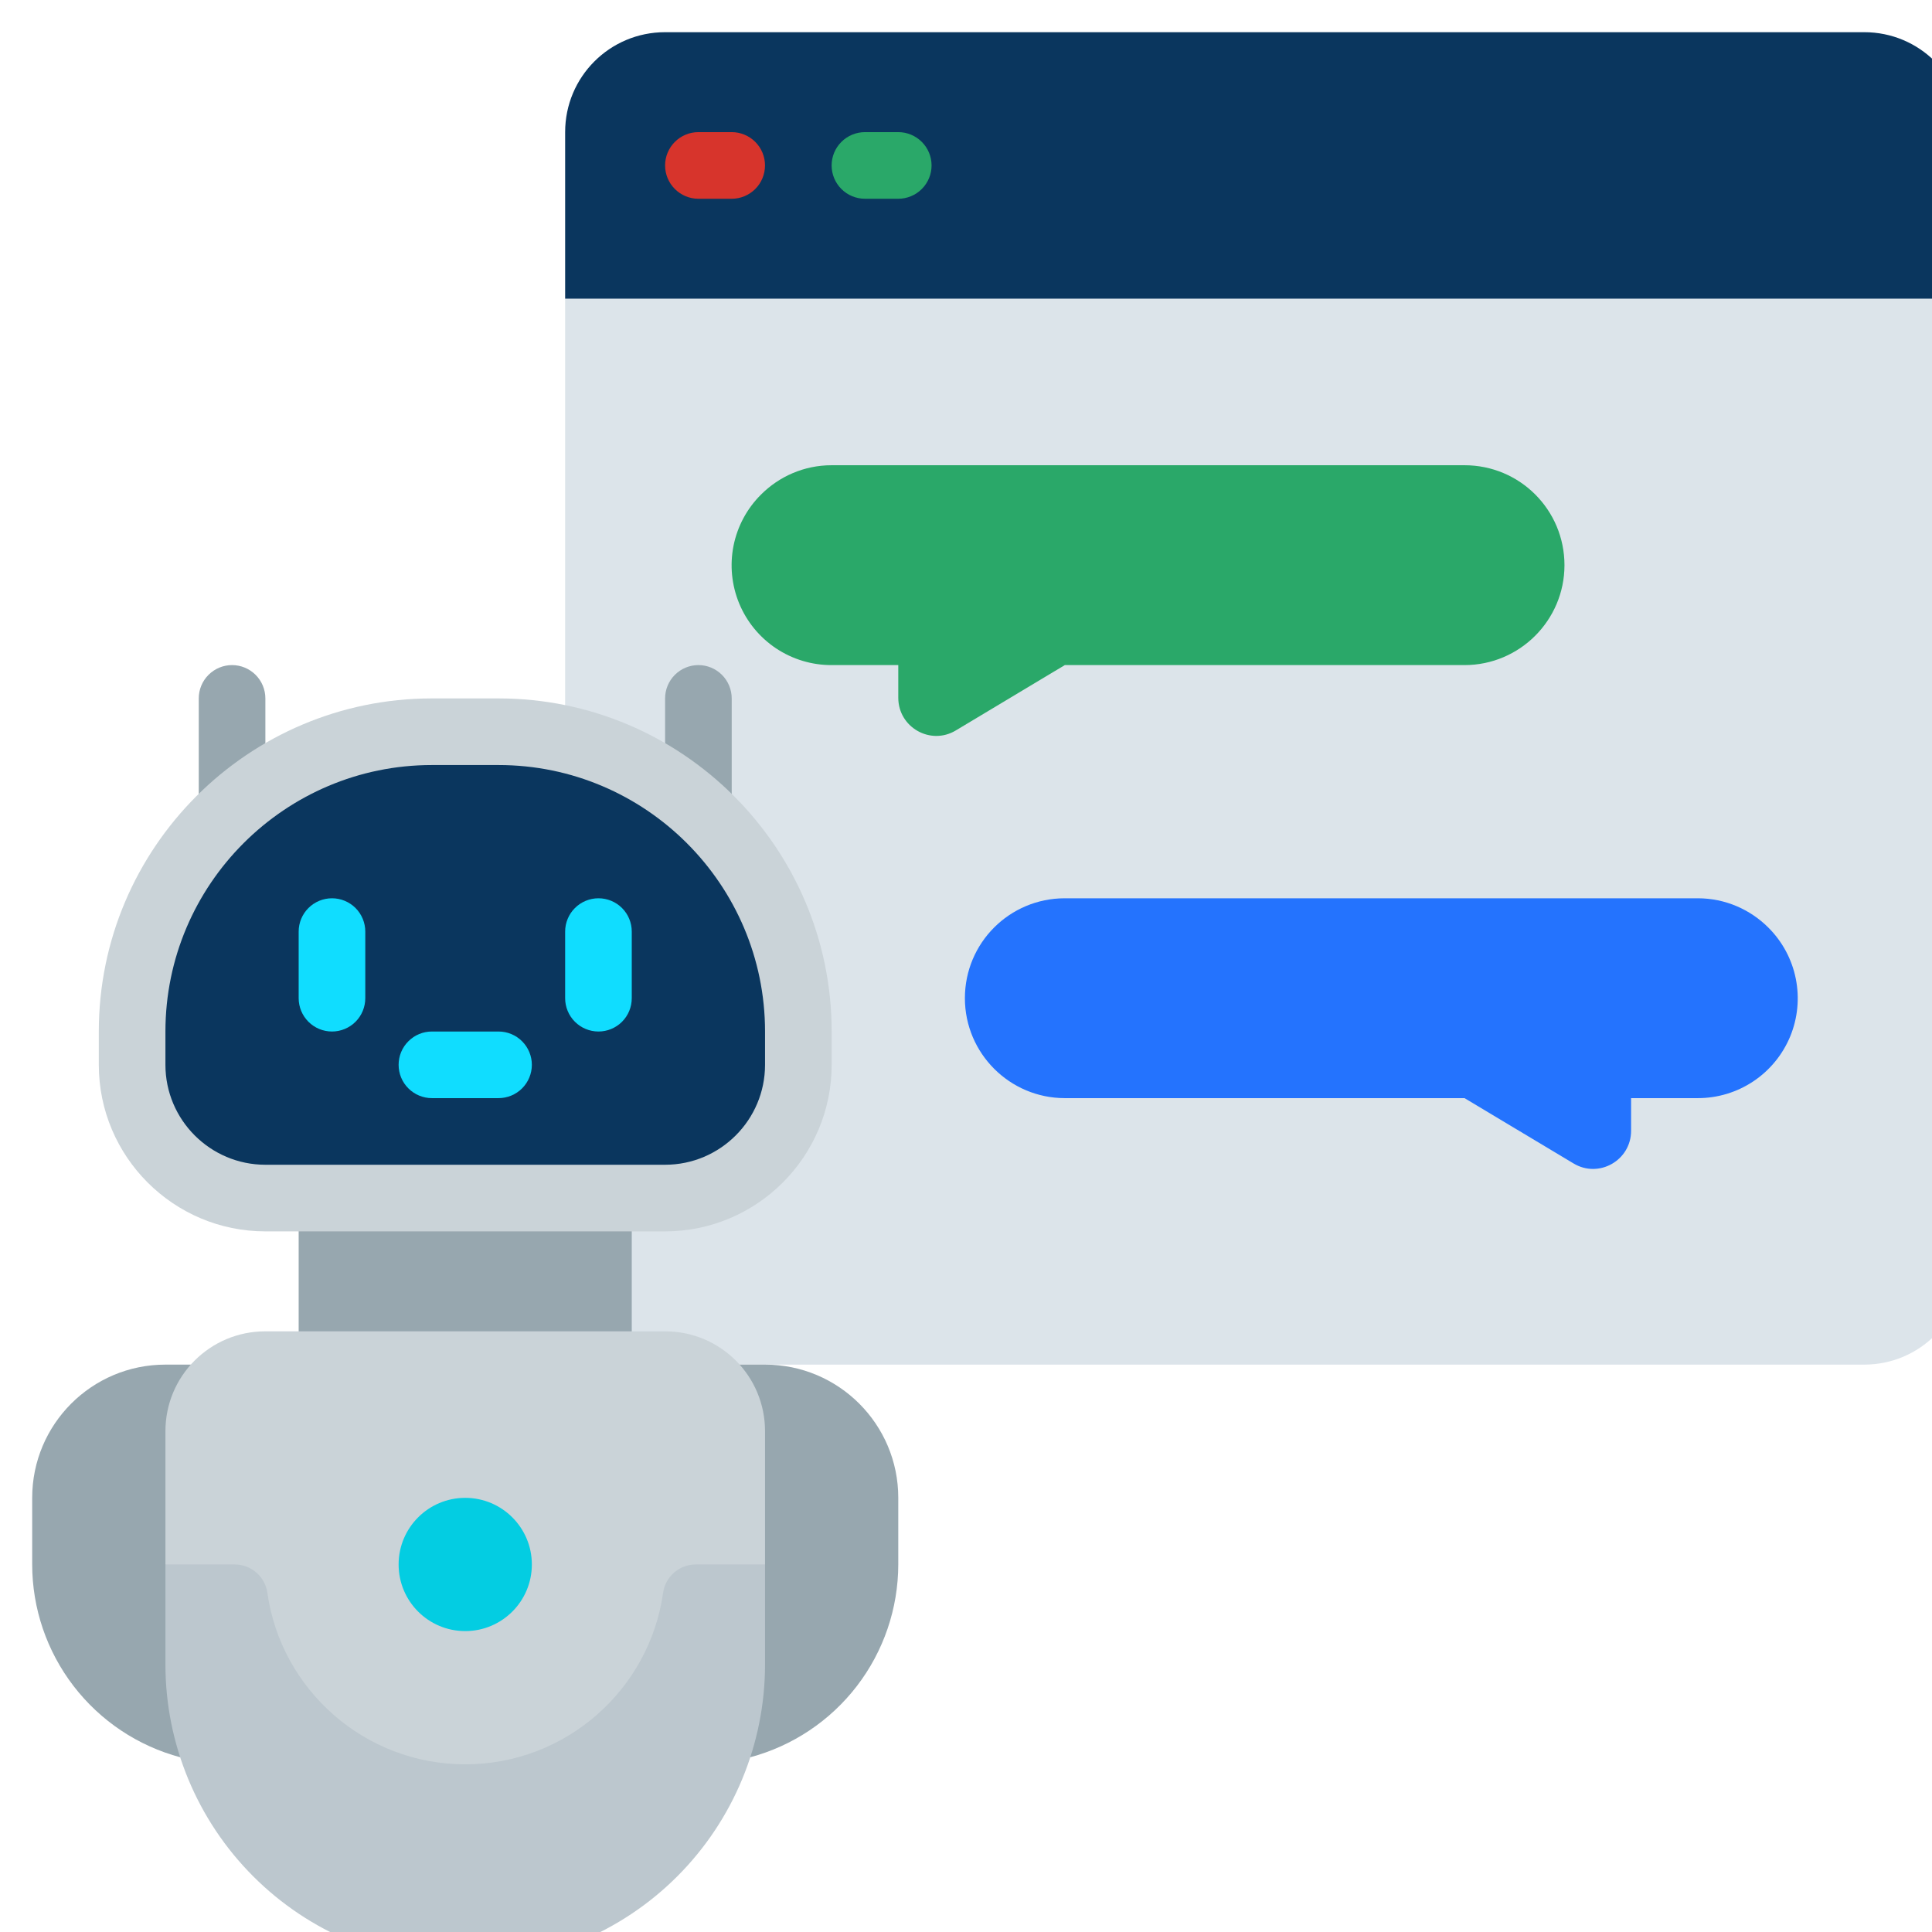 <svg width="56" height="56" viewBox="0 0 56 56" fill="none" xmlns="http://www.w3.org/2000/svg">
<g clip-path="url(#clip0_779_1256)">
<path d="M56.933 8.658V36.657C56.933 38.26 55.639 39.554 54.036 39.554H19.278C17.675 39.554 16.381 38.26 16.381 36.657V8.658L17.347 7.692H55.968L56.933 8.658Z" fill="#DCE4EA"/>
<path d="M56.933 3.83V8.657H16.381V3.83C16.381 2.227 17.675 0.933 19.278 0.933H54.036C55.639 0.933 56.933 2.227 56.933 3.83Z" fill="#0A365E"/>
<path d="M45.347 16.382C45.347 17.183 45.019 17.907 44.497 18.429C43.976 18.95 43.252 19.278 42.45 19.278H30.864L27.707 21.171C26.973 21.615 26.037 21.084 26.037 20.224V19.278H24.105C23.532 19.28 22.971 19.11 22.494 18.793C22.017 18.474 21.645 18.022 21.426 17.492C21.207 16.962 21.15 16.38 21.262 15.817C21.375 15.255 21.652 14.739 22.059 14.335C22.58 13.813 23.304 13.485 24.105 13.485H42.45C44.053 13.485 45.347 14.779 45.347 16.382Z" fill="#2AA869"/>
<path d="M27.968 28.933C27.968 29.735 28.296 30.459 28.817 30.98C29.339 31.502 30.063 31.83 30.864 31.83H42.45L45.608 33.722C46.342 34.166 47.278 33.635 47.278 32.776V31.83H49.209C49.782 31.831 50.343 31.662 50.82 31.344C51.297 31.026 51.669 30.573 51.889 30.044C52.108 29.514 52.165 28.931 52.052 28.369C51.94 27.807 51.663 27.291 51.256 26.886C50.735 26.365 50.011 26.037 49.209 26.037H30.864C29.262 26.037 27.968 27.331 27.968 28.933Z" fill="#2473FE"/>
<path d="M21.431 39.554H22.174C24.308 39.554 26.037 41.282 26.037 43.416V45.347C26.035 46.622 25.613 47.861 24.837 48.871C24.06 49.882 22.971 50.608 21.74 50.937L21.431 39.554ZM5.23 50.937C3.998 50.608 2.91 49.882 2.133 48.871C1.356 47.861 0.934 46.622 0.933 45.347V43.416C0.933 41.282 2.661 39.554 4.795 39.554H5.539L5.23 50.937ZM8.657 33.761H18.312V39.554H8.657V33.761Z" fill="#97A7AF"/>
<path d="M22.175 45.347V48.244C22.175 50.548 21.259 52.758 19.63 54.388C18 56.018 15.79 56.933 13.485 56.933C11.18 56.933 8.97 56.018 7.341 54.388C5.711 52.758 4.795 50.548 4.795 48.244V45.347L5.761 44.382H21.209L22.175 45.347Z" fill="#BCC7CE"/>
<path d="M22.175 41.485V45.347H20.166C19.936 45.347 19.714 45.43 19.54 45.581C19.366 45.732 19.253 45.94 19.22 46.168C18.824 48.977 16.401 51.14 13.485 51.14C10.569 51.14 8.146 48.977 7.75 46.168C7.717 45.94 7.604 45.732 7.43 45.581C7.256 45.43 7.034 45.347 6.804 45.347H4.795V41.485C4.795 39.882 6.089 38.589 7.692 38.589H19.278C20.881 38.589 22.175 39.882 22.175 41.485Z" fill="#CAD3D8"/>
<path d="M13.485 47.278C14.551 47.278 15.416 46.414 15.416 45.347C15.416 44.281 14.551 43.416 13.485 43.416C12.418 43.416 11.554 44.281 11.554 45.347C11.554 46.414 12.418 47.278 13.485 47.278Z" fill="#03CDE2"/>
<path d="M12.519 21.209H14.45C19.246 21.209 23.14 25.103 23.14 29.899V30.864C23.14 32.996 21.41 34.727 19.278 34.727H7.692C5.56 34.727 3.83 32.996 3.83 30.864V29.899C3.83 25.103 7.724 21.209 12.519 21.209Z" fill="#0A365E"/>
<path d="M21.209 5.761H20.243C19.987 5.761 19.742 5.659 19.561 5.478C19.38 5.297 19.278 5.052 19.278 4.795C19.278 4.539 19.38 4.294 19.561 4.113C19.742 3.932 19.987 3.83 20.243 3.83H21.209C21.465 3.83 21.71 3.932 21.892 4.113C22.073 4.294 22.174 4.539 22.174 4.795C22.174 5.052 22.073 5.297 21.892 5.478C21.71 5.659 21.465 5.761 21.209 5.761Z" fill="#D7342C"/>
<path d="M26.037 5.761H25.071C24.815 5.761 24.569 5.659 24.388 5.478C24.207 5.297 24.105 5.052 24.105 4.795C24.105 4.539 24.207 4.294 24.388 4.113C24.569 3.932 24.815 3.83 25.071 3.83H26.037C26.293 3.83 26.538 3.932 26.719 4.113C26.9 4.294 27.002 4.539 27.002 4.795C27.002 5.052 26.9 5.297 26.719 5.478C26.538 5.659 26.293 5.761 26.037 5.761Z" fill="#2AA869"/>
<path d="M9.623 29.899C9.367 29.899 9.121 29.797 8.94 29.616C8.759 29.435 8.657 29.189 8.657 28.933V27.002C8.657 26.746 8.759 26.501 8.94 26.32C9.121 26.139 9.367 26.037 9.623 26.037C9.879 26.037 10.124 26.139 10.306 26.32C10.486 26.501 10.588 26.746 10.588 27.002V28.933C10.588 29.189 10.486 29.435 10.306 29.616C10.124 29.797 9.879 29.899 9.623 29.899ZM17.347 29.899C17.091 29.899 16.845 29.797 16.664 29.616C16.483 29.435 16.381 29.189 16.381 28.933V27.002C16.381 26.746 16.483 26.501 16.664 26.32C16.845 26.139 17.091 26.037 17.347 26.037C17.603 26.037 17.849 26.139 18.03 26.32C18.211 26.501 18.312 26.746 18.312 27.002V28.933C18.312 29.189 18.211 29.435 18.03 29.616C17.849 29.797 17.603 29.899 17.347 29.899ZM14.45 31.83H12.519C12.263 31.83 12.018 31.728 11.837 31.547C11.655 31.366 11.554 31.12 11.554 30.864C11.554 30.608 11.655 30.363 11.837 30.182C12.018 30 12.263 29.899 12.519 29.899H14.45C14.706 29.899 14.952 30 15.133 30.182C15.314 30.363 15.416 30.608 15.416 30.864C15.416 31.12 15.314 31.366 15.133 31.547C14.952 31.728 14.706 31.83 14.45 31.83Z" fill="#10DDFF"/>
<path d="M19.278 23.14V20.244C19.278 19.988 19.38 19.742 19.561 19.561C19.742 19.38 19.987 19.278 20.244 19.278C20.5 19.278 20.745 19.38 20.926 19.561C21.107 19.742 21.209 19.988 21.209 20.244V24.106L19.278 23.14ZM5.761 24.106V20.244C5.761 19.988 5.862 19.742 6.044 19.561C6.225 19.38 6.47 19.278 6.726 19.278C6.982 19.278 7.228 19.38 7.409 19.561C7.59 19.742 7.692 19.988 7.692 20.244V23.14L5.761 24.106Z" fill="#97A7AF"/>
<path d="M19.278 35.692H7.692C5.03 35.692 2.864 33.526 2.864 30.864V29.899C2.864 24.575 7.196 20.244 12.519 20.244H14.45C19.774 20.244 24.106 24.575 24.106 29.899V30.864C24.106 33.526 21.94 35.692 19.278 35.692ZM12.519 22.175C8.261 22.175 4.795 25.64 4.795 29.899V30.864C4.795 32.461 6.095 33.761 7.692 33.761H19.278C20.875 33.761 22.175 32.461 22.175 30.864V29.899C22.175 25.64 18.709 22.175 14.45 22.175H12.519Z" fill="#CAD3D8"/>
</g>
<defs>
<clipPath id="clip0_779_1256">
<rect width="56" height="56" fill="white"/>
</clipPath>
</defs>
</svg>
